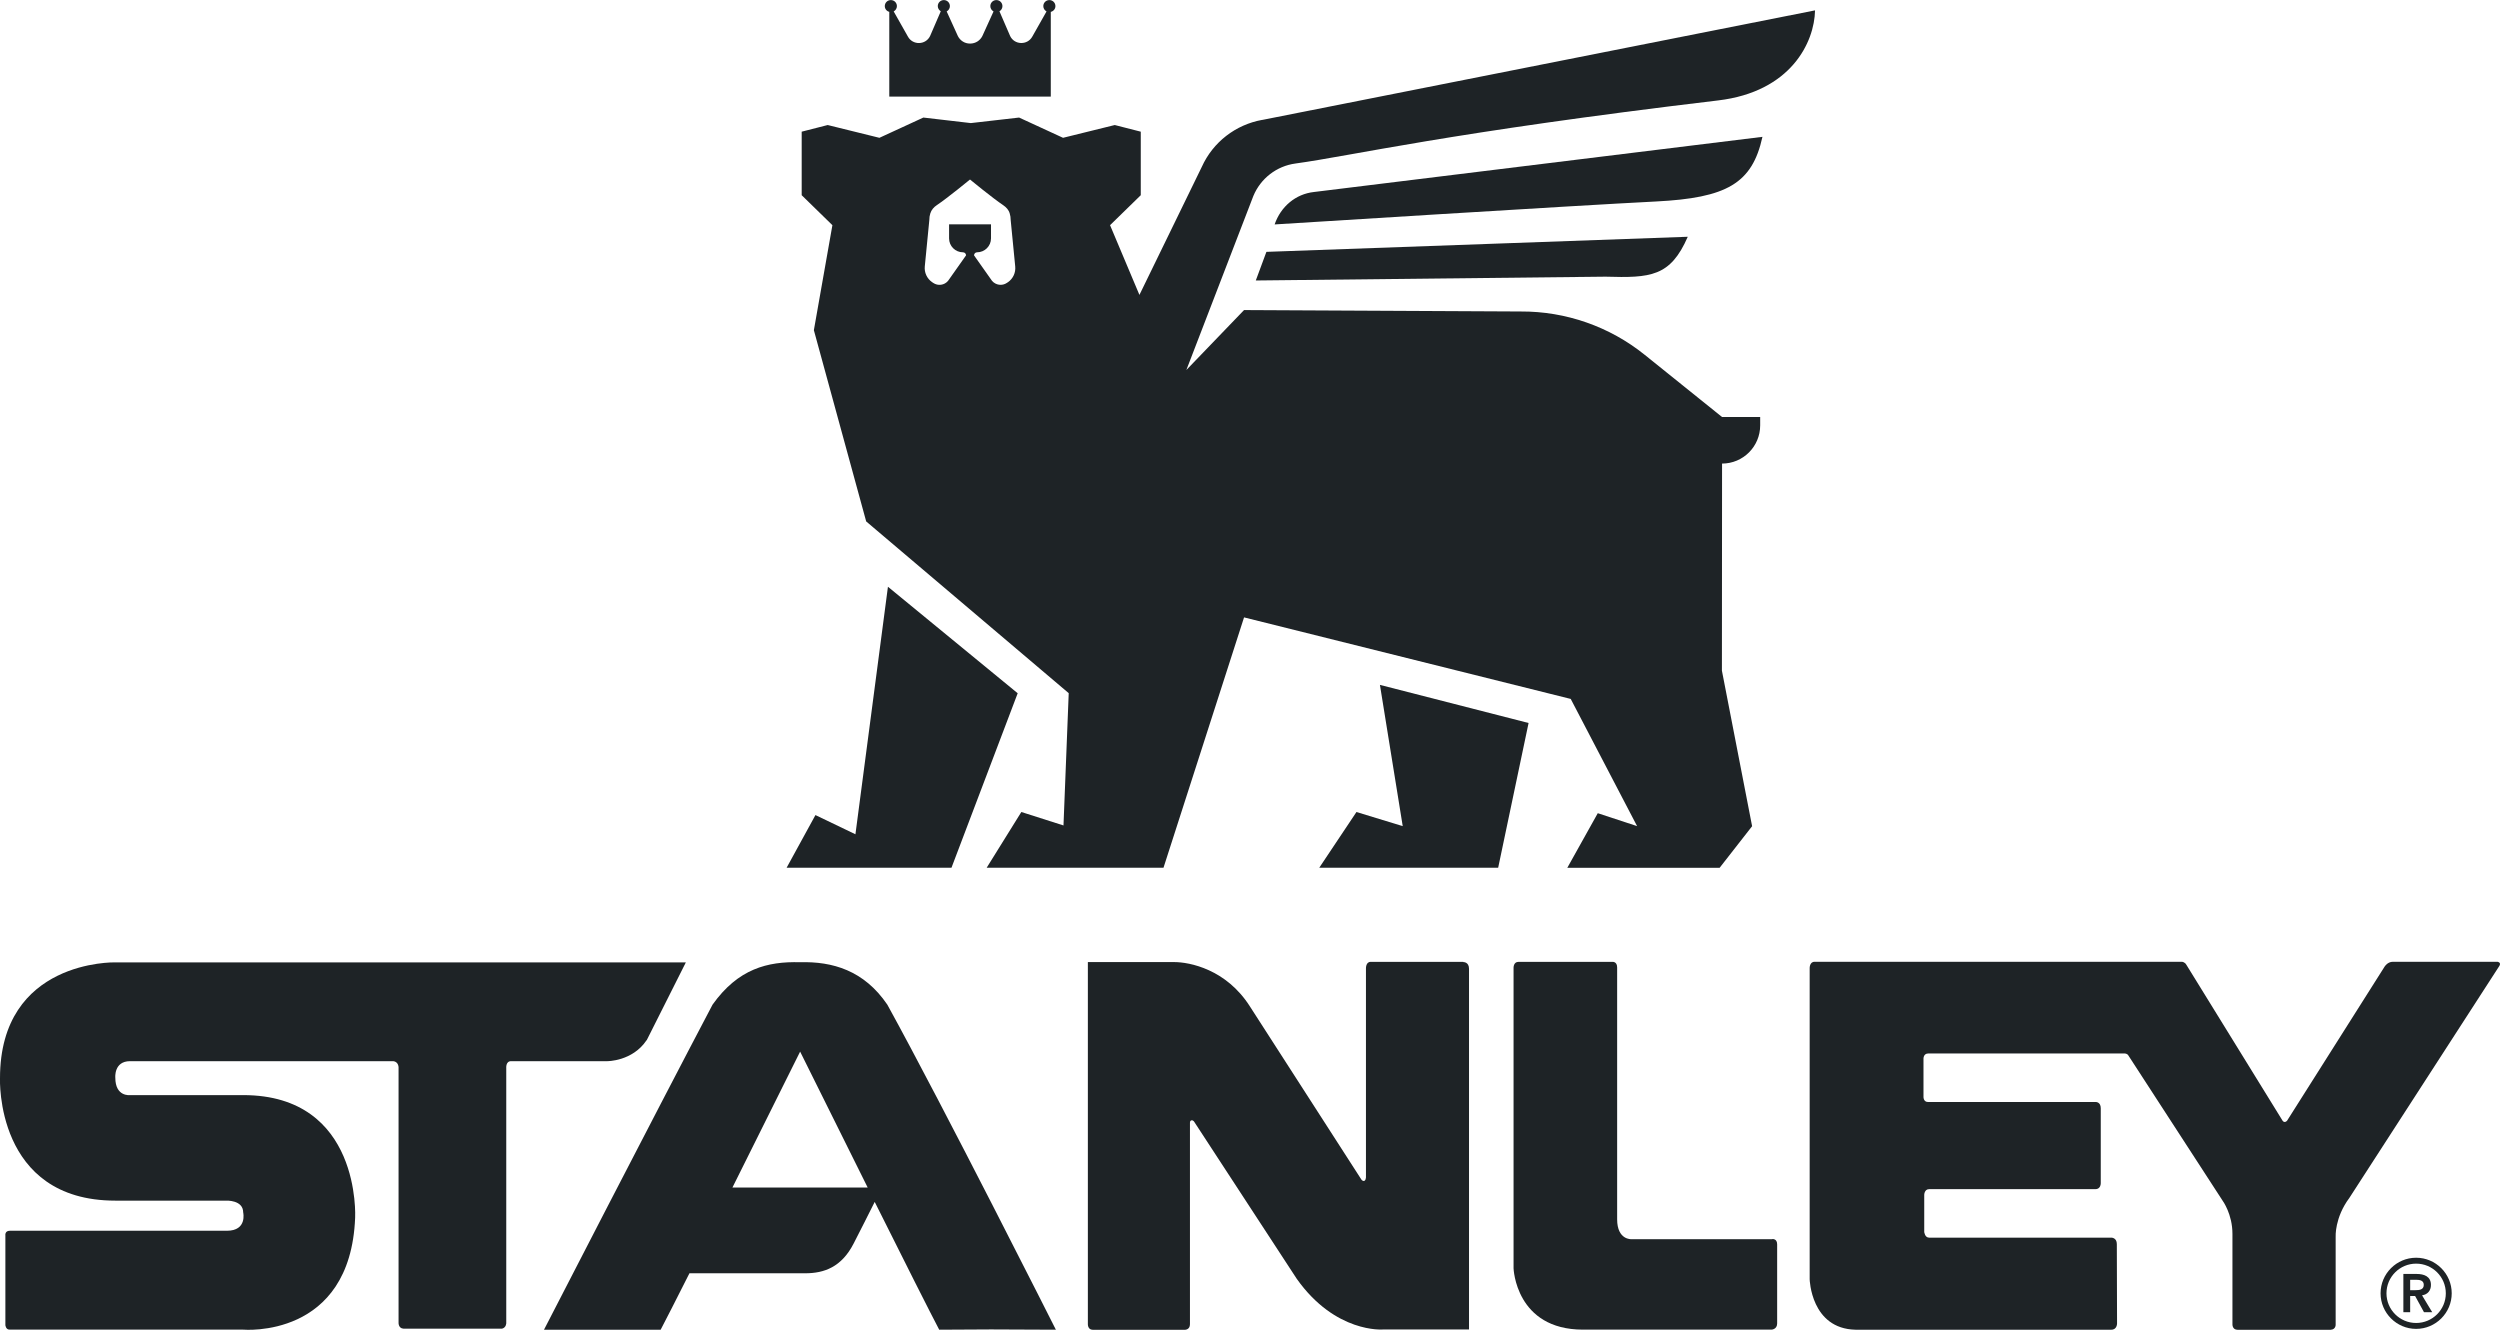 <?xml version="1.0" encoding="UTF-8"?><svg id="Layer_2" xmlns="http://www.w3.org/2000/svg" viewBox="0 0 334.51 177.94"><defs><style>.cls-1{fill:#1e2326;}</style></defs><g id="Layer_1-2"><path class="cls-1" d="M325.27,171.93c0-1.15-.93-1.47-1.91-1.47h-1.78v5.12h.91v-2.17h.66l1.19,2.17h1.1l-1.36-2.26c.76-.11,1.19-.65,1.19-1.39ZM322.49,172.63v-1.39h.79c.47,0,1.03.07,1.03.68,0,.66-.6.71-1.12.71h-.71Z"/><path class="cls-1" d="M323.29,168.29c-2.63,0-4.76,2.14-4.76,4.76s2.14,4.76,4.76,4.76,4.76-2.14,4.76-4.76-2.14-4.76-4.76-4.76ZM323.29,177.02c-2.19,0-3.97-1.78-3.97-3.97s1.78-3.97,3.97-3.97,3.97,1.78,3.97,3.97-1.78,3.97-3.97,3.97Z"/><path class="cls-1" d="M86.53,139.19l5.24-10.42H15.38S0,128.39,0,144.27c0,0-.68,16.38,15.43,16.38h14.82s2.29-.12,2.29,1.58c0,0,.57,2.45-2.18,2.45H1.32c-.7,0-.6.63-.6.63v11.99s.04.61.56.61h31.26s14.35,1.29,14.98-14.99c0,0,.86-16.39-14.98-16.39h-15.14s-1.97.26-1.97-2.33c0,0-.21-2.21,1.97-2.21h35.19s.66,0,.74.77v34.24s-.03.74.66.78h13.19c.57-.15.56-.75.56-.75v-34.13s-.08-.91.64-.91h12.87s3.37.03,5.27-2.81Z"/><path class="cls-1" d="M237.12,165.81h-18.82s-1.92.13-1.92-2.66v-33.7c0-.83-.65-.75-.65-.75h-12.55c-.7,0-.66.82-.66.82v40.19s.28,8.2,9.29,8.2h25.24s.74-.04.74-.83v-10.58c0-.8-.66-.71-.66-.71Z"/><path class="cls-1" d="M334.21,128.69h-14.04c-.7,0-1.09.63-1.09.63l-13.07,20.65c-.38.37-.6-.03-.6-.03l-12.86-20.84c-.22-.4-.6-.41-.6-.41h-49.16c-.68,0-.65.87-.65.87v41.61s.16,6.62,6.14,6.75h34.22c.79,0,.77-.85.77-.85l-.03-10.61c0-.85-.71-.86-.71-.86h-24.41c-.57,0-.65-.76-.65-.76v-4.97s.01-.76.67-.76h22.24c.75,0,.71-.83.71-.83v-9.99c0-.87-.68-.84-.68-.84h-22.44c-.63,0-.6-.7-.6-.7v-5.12s0-.67.63-.67h26.31s.34,0,.49.29l12.61,19.43s1.3,1.77,1.3,4.42v12.1s-.03.73.69.73h12.44c.74-.04.68-.73.68-.73v-11.71s-.15-2.54,1.83-5.2l20.09-31.07c.24-.44-.22-.52-.22-.52Z"/><path class="cls-1" d="M195.79,128.7h-12.39c-.67,0-.63.9-.63.9v27.96c-.03.41-.24.45-.24.45-.23.06-.39-.21-.39-.21l-14.88-23.11c-3.18-5.02-8.11-5.96-10.15-5.96h-11.55v48.46s-.02.73.64.74h12.36s.66,0,.66-.74v-26.97s-.01-.26.17-.3c0,0,.15-.1.36.12l13.76,21.07c5.19,7.32,11.54,6.78,11.54,6.78h11.51v-48.26c0-.93-.76-.9-.76-.9Z"/><path class="cls-1" d="M107.05,128.75c-4.35-.12-8.29.87-11.71,5.68-7.83,14.87-22.55,43.49-22.55,43.49h15.61c.6-1.14,2.03-3.94,3.85-7.55h15.5c2.52,0,4.86-.82,6.48-4,.9-1.76,2.03-3.98,2.81-5.55,3.83,7.68,7.56,15.08,8.63,17.1,7.17-.05,6.13-.05,15.61,0,0,0-15-29.78-22.55-43.49-3.12-4.6-7.36-5.8-11.69-5.68ZM98,158.9c4.6-9.21,9.06-18.19,9.06-18.19,0,0,4.45,8.98,9.04,18.19h-18.1Z"/><polygon class="cls-1" points="184.64 91.64 187.69 110.54 181.5 108.65 176.52 116.11 200.46 116.11 204.53 96.74 184.64 91.64"/><polygon class="cls-1" points="136.17 92.76 118.81 78.51 114.46 111.63 109.11 109.06 105.25 116.11 127.31 116.11 136.17 92.76"/><path class="cls-1" d="M235.82,18.31l-60.01,7.38c-2.45.27-4.44,1.95-5.26,4.34,0,0,40.9-2.57,51.02-3.07,9.48-.48,12.88-2.41,14.25-8.64Z"/><path class="cls-1" d="M168.04,37.53l46.77-.51c6.06.18,8.69,0,11.02-5.34l-56.38,2.02-1.42,3.83Z"/><path class="cls-1" d="M118.99,1.59v11.34h21.61V1.59c.36-.09.62-.39.62-.77,0-.45-.36-.81-.81-.81s-.81.36-.81.81c0,.31.18.57.43.71h0l-1.9,3.36c-.65,1.19-2.39,1.14-2.97-.07l-1.43-3.31c.24-.14.4-.39.4-.69,0-.45-.36-.81-.81-.81s-.81.36-.81.81c0,.31.18.57.43.71l-1.5,3.3c-.3.59-.9.99-1.6,1h-.07c-.7,0-1.3-.41-1.6-1l-1.5-3.3c.25-.14.43-.4.43-.71,0-.45-.36-.81-.81-.81s-.81.36-.81.81c0,.3.17.54.4.69l-1.43,3.31c-.59,1.22-2.32,1.26-2.97.07l-1.9-3.36h0c.25-.14.43-.4.43-.71,0-.45-.36-.81-.81-.81s-.81.36-.81.81c0,.38.27.69.62.77Z"/><path class="cls-1" d="M168.89,16.04c-3.56.64-6.59,2.98-8.08,6.28l-8.35,17.14-3.93-9.33,4.11-4.01v-8.5l-3.48-.89-6.92,1.71-5.88-2.71-6.46.74-6.35-.74-5.88,2.71-6.92-1.71-3.48.89v8.5l4.11,4.01-2.48,14.05,7,25.59,27.1,22.98-.7,17.7-5.64-1.8-4.64,7.46h23.66l10.78-33.5,43.71,10.91,8.88,17.02-5.26-1.73-4.08,7.31h20.38l4.35-5.57-4.04-20.81.02-27.71c2.82,0,5.1-2.29,5.1-5.11v-1.12h-5.1s-10.36-8.33-10.36-8.33c-4.7-3.78-10.55-5.82-16.57-5.79l-37.03-.19-7.72,8.02,8.97-23.3c.98-2.34,3.11-3.99,5.63-4.33,7.6-1.04,20.45-4.14,56.55-8.44,9.76-1.16,12.89-7.79,12.97-12.05l-73.97,14.66ZM134.89,37.74l-.16.11c-.64.44-1.51.31-2-.28l-2.4-3.4c0-.22.18-.41.4-.41,1.03,0,1.87-.83,1.87-1.86v-1.88h-5.61v1.88c0,1.03.84,1.86,1.86,1.86.23,0,.41.18.41.41l-2.4,3.4c-.49.6-1.36.72-2,.28l-.16-.11c-.67-.47-1.04-1.27-.96-2.09l.61-6.24c0-.3.04-.59.13-.86.14-.46.47-.84.87-1.1,1.42-.95,4.44-3.43,4.44-3.43h0s0,0,0,0c0,0,3.03,2.49,4.45,3.44.4.27.73.63.86,1.09.09.28.13.57.13.87l.61,6.24c.08.82-.29,1.62-.96,2.09Z"/></g></svg>